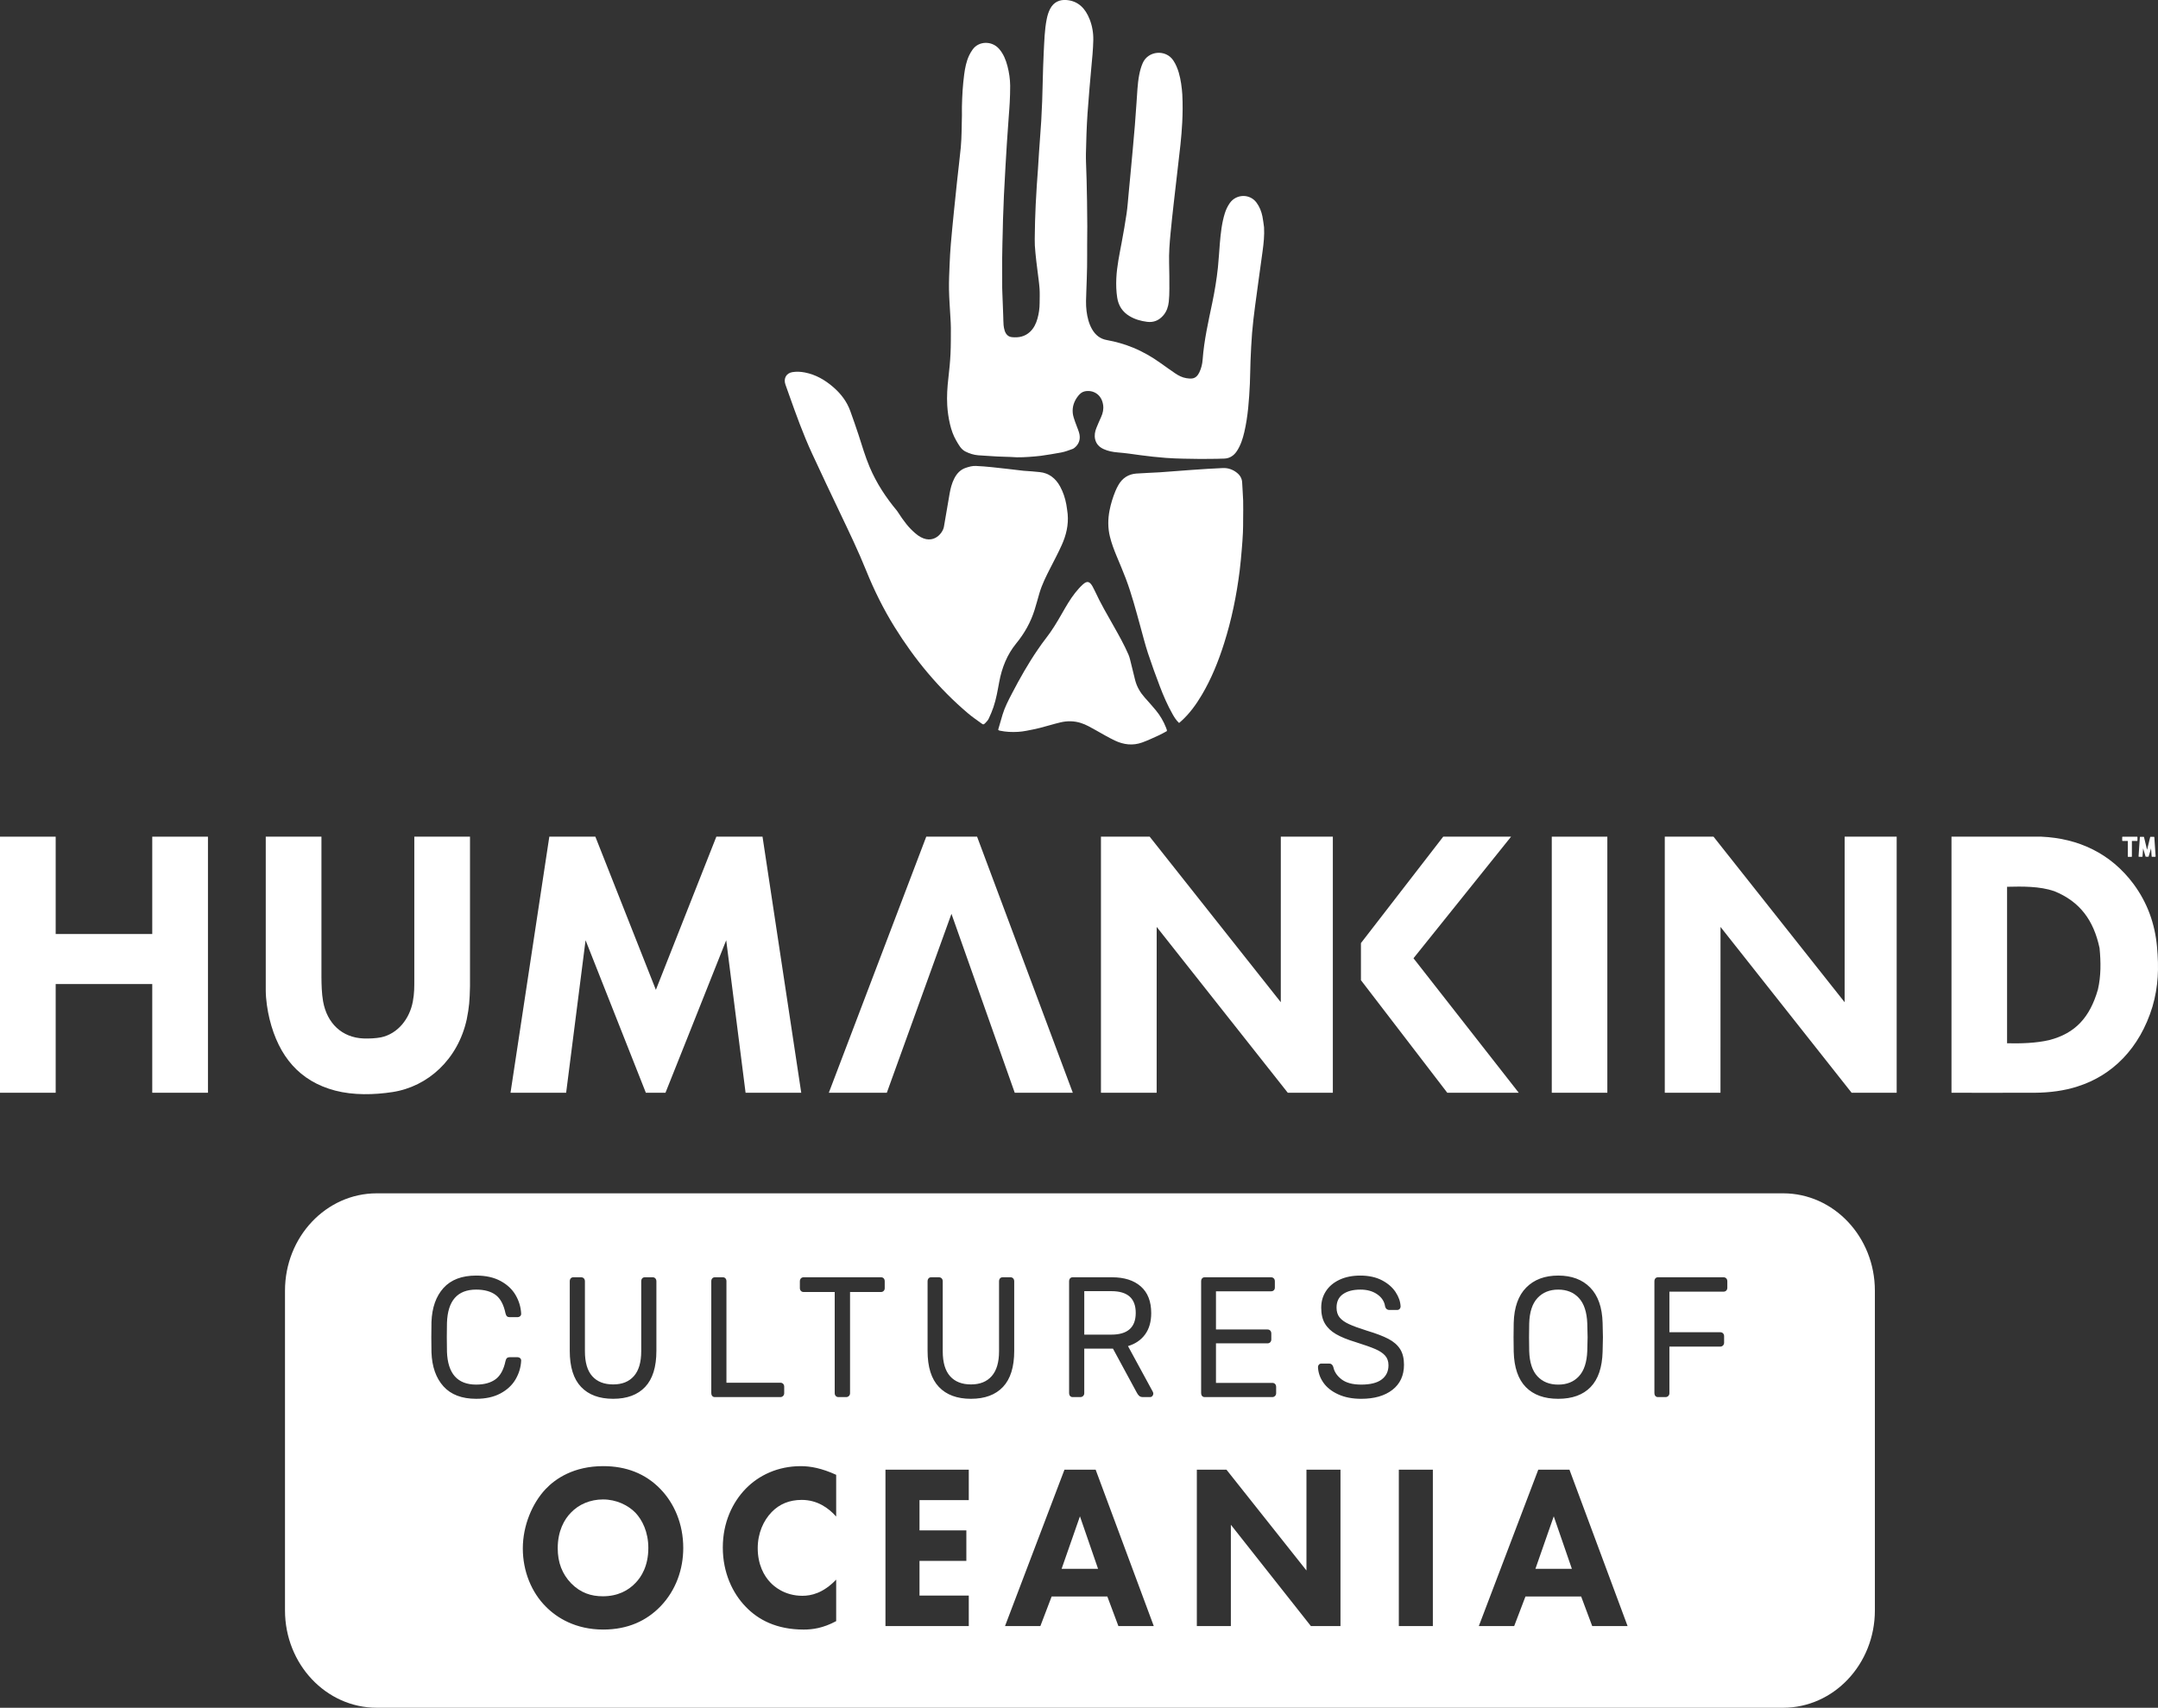 <?xml version="1.0" encoding="UTF-8"?><svg xmlns="http://www.w3.org/2000/svg" viewBox="0 0 2461.09 1947.93"><rect x="0" y="0" width="2461.09" height="1947.93" fill="#333333" stroke="none"/><defs><style>.l{fill:#fff;}</style></defs><g id="a"><path id="b" class="l" d="m913.79,1246.42h-63.5s-22.09-173.93-22.09-173.96c-22.64,57.2-69.26,173.96-69.26,173.96h-22.38l-68.75-173.96-22.16,173.96h-63.43s29.52-194.63,44.25-292.08h52.51l69.01,174.7,68.97-174.7h52.66l44.16,292.08Z"/><polygon id="c" class="l" points="1520.04 1246.42 1468.64 1246.42 1319.14 1057.28 1319.11 1246.42 1255.58 1246.42 1255.58 954.34 1311.16 954.34 1460.68 1143.16 1460.7 954.34 1520.04 954.34 1520.04 1246.42"/><polygon id="d" class="l" points="2163.06 1246.42 2111.66 1246.42 1962.16 1057.28 1962.12 1246.42 1898.6 1246.42 1898.6 954.34 1954.18 954.34 2103.7 1143.16 2103.72 954.34 2163.06 954.34 2163.06 1246.42"/><path id="e" class="l" d="m2225.58,1246.42v-292.08h102.48c41.9,1.88,78.93,18.67,105.33,54.25,15.68,21.35,24.2,45.16,26.57,71.29,2.22,24.61,1.55,45.08-5.17,68.32-14.65,48.01-46.14,78.53-85.09,90.93-15.31,5.1-32.84,7.19-48.82,7.29-29.23.18-95.3,0-95.3,0Zm63.39-234.93v178.5c15.54.36,33.04-.12,47.94-3.6,30.07-7.69,46.59-26.19,55.64-57.66,3.61-15.46,3.43-31.43,1.89-47.32-6.72-31.63-22.32-53.05-51.68-64.93-16.59-5.71-36.27-5.42-53.78-4.99Z"/><polygon id="f" class="l" points="0 954.34 63.5 954.34 63.5 1065.37 173.64 1065.37 173.64 954.34 237.16 954.34 237.16 1246.42 173.64 1246.42 173.64 1122.43 63.5 1122.43 63.5 1246.42 0 1246.42 0 954.34"/><path id="g" class="l" d="m472.5,954.34h63.51v170.71c-.38,16.2-.84,23.28-3.72,37.67-10.08,45.76-44.38,76.67-84.45,82.88-21.09,3.27-44.97,3.8-65.71-1.67-40.48-10.68-64.21-38.99-74.69-81.43-2.43-9.83-4.3-22.43-4.36-32.6v-175.56h63.51v159.98c.03,8.73.34,19.13,1.85,27.69,4.47,25.41,21.8,41.53,46.13,42.49,6.2.25,13.86-.1,19.94-1.27,19.35-4.11,32.67-21.33,36.31-40.86,1.78-9.6,1.68-16.08,1.68-26.6v-161.43Z"/><polygon id="h" class="l" points="1723.3 954.34 1612.01 1093.02 1732.05 1246.42 1650.54 1246.42 1552.08 1118.03 1552.08 1075.73 1645.91 954.34 1723.3 954.34"/><polygon id="i" class="l" points="1085.09 1042.33 1011.38 1246.42 945.23 1246.42 1056.34 954.34 1114.32 954.34 1223.48 1246.42 1157.26 1246.42 1085.09 1042.33"/><rect id="j" class="l" x="1769.72" y="954.34" width="63.37" height="292.08"/><path class="l" d="m1441.58,259.11c.53,9.28-.43,18.42-1.68,27.53-2.85,20.91-5.82,41.81-8.58,62.73-1.34,10.11-2.55,20.26-3.39,30.43-.87,10.66-1.32,21.37-1.78,32.07-.37,8.62-.31,17.26-.73,25.87-.91,18.53-2.12,37.03-6.35,55.14-1.77,7.58-4.11,14.9-8.33,21.41-3.44,5.3-8.12,8.46-14.19,8.78-6.02.32-12.07.26-18.1.34-3.15.05-6.31.1-9.46.07-6.4-.06-12.81-.11-19.21-.3-6.76-.2-13.54-.33-20.28-.9-9.63-.81-19.26-1.72-28.83-3.07-8.56-1.21-17.11-2.43-25.73-3.14-5.67-.46-11.29-1.46-16.56-3.94-4.7-2.21-8.19-5.67-9.44-11.11-1.02-4.44-.21-8.79,1.45-12.91,1.7-4.23,3.55-8.4,5.42-12.55,1.96-4.34,2.95-8.82,2.26-13.64-1.8-12.47-11.87-17.51-21.1-15.51-2.96.64-5.38,2.67-7.35,5.15-4.5,5.67-6.93,12.2-6.19,19.61.33,3.36,1.57,6.66,2.65,9.89,1.35,4.05,3.17,7.93,4.42,12.01,1.81,5.88,1.04,11.41-3.2,15.97-1.17,1.26-2.61,2.51-4.16,3.08-4.26,1.57-8.56,3.18-12.97,4.02-8.08,1.54-14.99,2.57-23.12,3.78-4.11.61-9.74.89-13.87,1.25-3.13.31-9.96.47-13.46.44-10.36-.72-19.82-.54-30.17-1.4-4.67-.39-9.34-.5-14.01-.9-5.08-.43-9.91-1.97-14.52-4.28-5.1-2.56-7.72-7.76-10.62-12.74-3.3-5.67-5.43-11.89-6.95-18.3-1.67-7.06-2.73-14.24-3.16-21.52-.62-10.54.1-20.99,1.31-31.45,1.06-9.11,1.97-18.26,2.41-27.43.47-9.85.38-19.74.41-29.61.01-3.83-.29-7.67-.49-11.5-.57-10.72-1.45-21.44-1.65-32.16-.17-9.54.32-19.1.7-28.65.31-7.73.73-15.45,1.38-23.15,1.04-12.29,2.27-24.56,3.49-36.83,1.15-11.6,2.36-23.18,3.61-34.77,1.41-13.01,3-25.99,4.29-39.01.59-6,.71-12.05.91-18.08.21-6.22.29-12.44.37-18.66.05-3.25-.11-6.51-.01-9.75.18-6.11.35-12.22.78-18.31.43-6.09,1-12.18,1.8-18.22.98-7.41,2.43-14.74,5.58-21.52,1.11-2.39,2.49-4.67,4-6.81,6.96-9.91,22.02-10.3,30.29-.75,4.91,5.67,7.65,12.45,9.53,19.73,1.86,7.23,2.96,14.61,3.05,22.09.07,6.49-.23,12.98-.52,19.46-.22,4.86-.67,9.71-1.01,14.57-.31,4.38-.62,8.76-.93,13.14-.45,6.38-.92,12.77-1.33,19.16-.54,8.42-1.03,16.83-1.52,25.25-.33,5.64-.61,11.28-.91,16.92-.31,5.72-.65,11.44-.92,17.16-.19,3.91-.28,7.83-.44,11.74-.19,4.96-.43,9.91-.59,14.87-.15,4.58-.2,9.17-.31,13.75-.11,4.78-.27,9.56-.37,14.35-.12,5.55-.27,11.11-.29,16.67-.03,11.12.02,22.24.04,33.36,0,1.53.08,3.07.13,4.6.35,9.2.71,18.39,1.05,27.59.13,3.54.12,7.09.4,10.62.16,2.08.61,4.18,1.22,6.17,1.3,4.28,4.01,7.13,8.34,7.56,7.52.75,14.59-.52,20.51-6.02,4.45-4.13,7-9.49,8.63-15.36,1.58-5.7,2.39-11.56,2.41-17.52.02-5.45.3-10.93-.08-16.35-.48-6.77-1.51-13.5-2.32-20.24-.47-3.9-1.03-7.78-1.44-11.68-.61-5.8-1.3-11.6-1.62-17.43-.26-4.66-.06-9.35-.01-14.03.05-4.69.13-9.37.27-14.06.19-6.22.42-12.44.72-18.66.35-7.18.77-14.36,1.23-21.53.41-6.39.94-12.78,1.37-19.17.42-6.19.76-12.39,1.17-18.58.39-5.81.83-11.61,1.24-17.41.44-6.19.94-12.39,1.3-18.59.43-7.56.79-15.12,1.08-22.68.27-7.28.41-14.56.61-21.84.15-5.64.28-11.29.47-16.93.18-5.53.35-11.07.66-16.6.74-12.86.9-25.78,3.5-38.45.81-3.95,1.96-7.77,3.81-11.33,4.15-7.97,11.06-10.76,18.9-10.08,13.21,1.14,21.28,9.52,26.14,21.86,2.98,7.57,4.37,15.52,4.2,23.83-.22,10.82-1.34,21.54-2.33,32.28-.7,7.6-1.38,15.2-2.01,22.81-.79,9.53-1.59,19.07-2.24,28.61-.52,7.64-.88,15.3-1.18,22.95-.3,7.64-.48,15.28-.64,22.93-.07,3.25,0,6.5.1,9.75.2,6.7.49,13.4.67,20.1.21,8.13.38,16.26.5,24.4.14,9.47.25,18.94.28,28.42.02,7.09-.12,14.17-.15,21.26-.04,8.34.07,16.67-.08,25.01-.17,9.3-.51,18.59-.86,27.88-.29,7.57-.71,15.14.25,22.69.93,7.27,2.64,14.3,6.27,20.65,3.86,6.75,9.29,11.03,16.78,12.38,10.33,1.87,20.43,4.73,30.22,8.76,11.18,4.6,21.61,10.68,31.54,17.78,5.4,3.86,10.8,7.72,16.28,11.45,3.9,2.65,8.08,4.76,12.7,5.5,2.29.37,4.7.65,6.97.29,3.76-.59,6.14-3.37,7.84-6.86,2.23-4.59,3.43-9.54,3.79-14.59,1.6-22.05,6.54-43.44,11.01-64.93,2.76-13.27,4.98-26.64,6.41-40.14.96-9.12,1.42-18.3,2.2-27.44.99-11.65,2.2-23.26,5.7-34.44,1.32-4.22,3.2-8.12,5.71-11.69,7.28-10.31,22.68-10.86,30.38-.49,3.5,4.71,5.6,10.06,6.78,15.82.82,4.02,1.23,8.13,1.83,12.2Z"/><path class="l" d="m1217.62,586.19c1.13,12.55-1.71,24.29-6.72,35.42-3.93,8.73-8.39,17.19-12.75,25.7-4.92,9.61-9.82,19.22-12.87,29.74-1.77,6.14-3.44,12.31-5.33,18.41-4.43,14.33-11.67,27.06-20.92,38.35-10.52,12.85-16.43,27.75-19.5,44.23-1.8,9.66-3.41,19.4-6.6,28.69-1.51,4.4-3.31,8.71-5.3,12.89-.91,1.91-2.43,3.57-3.92,5.07-1.92,1.94-2.28,1.98-4.47.41-5.22-3.78-10.56-7.44-15.49-11.62-32.97-27.98-60.54-61.17-83.69-98.55-12.63-20.39-23.28-41.9-32.33-64.34-8.81-21.84-18.98-43.01-29.08-64.2-10.96-22.99-21.89-46-32.57-69.14-10.05-21.77-18.21-44.39-26.23-67.06-1.36-3.85-2.75-7.69-4.1-11.54-2.44-6.96.94-13.04,7.9-14.18,4.78-.78,9.56-.52,14.29.4,12.32,2.4,22.95,8.5,32.53,16.85,8.52,7.42,15.36,16.22,19.3,27.28,3.16,8.87,6.33,17.73,9.25,26.69,4.03,12.37,7.63,24.9,12.7,36.88,8.03,18.98,18.73,34.99,31.32,50.13,8.45,13.04,13.43,19.14,20.33,25.17,18.69,16.68,31.72,1.19,33.13-7.09,2.16-12.71,4.3-25.42,6.54-38.1,1.02-5.75,2.5-11.38,5.1-16.6,2.94-5.89,7.08-10.39,13.22-12.44,3.91-1.3,7.49-2.33,11.6-2.16,12.09.51,23.65,2.01,35.64,3.3,6.63.71,12.15,1.5,18.65,2.19,5.59.29,12.94.97,18.51,1.52,10.3,1.02,18.14,7,23.28,16.49,3.46,6.39,5.71,13.24,7.04,20.43.66,3.57,1.03,7.2,1.53,10.8Z"/><path class="l" d="m1344.65,824.63c-3.2-2.96-5.32-6.39-7.32-9.91-5.7-10.04-10.33-20.65-14.46-31.49-4.8-12.6-9.43-25.28-13.65-38.11-3.25-9.91-5.8-20.08-8.58-30.15-5.12-18.54-9.97-37.18-16.76-55.13-3.29-8.71-7-17.25-10.55-25.84-2.93-7.1-5.64-14.26-7.5-21.79-2.48-10.04-2.4-20.08-.42-30.16,1.49-7.62,3.8-14.97,6.73-22.09.94-2.28,2.07-4.48,3.27-6.62,4.63-8.19,11.61-12.51,20.46-13.19,8.92-.69,17.87-.84,26.8-1.44,11.91-.79,23.8-1.85,35.71-2.67,12.08-.83,24.17-1.7,36.27-2.18,5.8-.23,11.27,1.6,16,5.39,3.54,2.84,5.79,6.41,5.98,11.35.26,6.8.93,13.59,1.12,20.4.19,7.06.03,14.14-.02,21.21-.03,5.07,0,10.14-.24,15.19-.31,6.48-.77,12.95-1.33,19.41-.69,7.99-1.37,16-2.36,23.95-3.53,28.25-9.2,56-17.77,83.03-6.5,20.5-14.46,40.32-25.34,58.7-6.47,10.93-13.81,21.12-23.08,29.6-.88.81-1.81,1.56-2.94,2.54Z"/><path class="l" d="m1330.77,833.9c-2.85,1.52-5.75,3.27-8.8,4.65-6.47,2.93-12.9,6.04-19.56,8.41-10.48,3.73-20.95,2.49-30.89-2.23-7.49-3.56-14.67-7.85-21.94-11.9-5.52-3.07-10.95-6.31-16.98-8.2-7.63-2.38-15.36-2.5-23.04-.7-7.82,1.83-15.5,4.3-23.29,6.27-5.24,1.33-10.55,2.38-15.86,3.38-3.19.6-6.43,1.05-9.66,1.22-6.76.37-13.5.08-20.16-1.31-.44-.09-.89-.17-1.3-.34-.24-.09-.42-.34-.94-.79,1.63-5.62,3.25-11.39,4.98-17.12,2.55-8.45,6.56-16.17,10.58-23.9,9.1-17.47,18.74-34.58,29.84-50.72,2.93-4.26,5.91-8.49,9.08-12.54,6.85-8.73,12.55-18.28,18.09-27.96,4.69-8.2,9.36-16.43,15.17-23.81,2.66-3.37,5.53-6.61,8.65-9.49,4.92-4.55,7.89-3.88,11.28,2.11,1.02,1.81,1.96,3.67,2.83,5.57,6.31,13.72,13.91,26.66,21.29,39.73,5.99,10.6,11.97,21.22,16.84,32.46,1.41,3.26,2.1,6.88,2.99,10.37,1.59,6.26,3.02,12.58,4.64,18.83,1.99,7.66,5.9,14.15,11.01,19.89,4.28,4.81,8.6,9.59,12.7,14.57,4.85,5.88,8.68,12.49,11.53,19.71.35.88.66,1.78.94,2.69.08.25-.01.56-.04,1.17Z"/><path class="l" d="m1348.38,108.22c.55,10.72.42,21.06-.1,31.41-.85,16.99-2.93,33.84-4.93,50.7-1.65,13.96-3.27,27.92-4.82,41.9-1.27,11.38-2.54,22.75-3.61,34.15-1.04,11.06-1.92,22.13-1.61,33.28.27,9.96.32,19.93.3,29.89,0,4.87-.15,9.76-.66,14.59-.6,5.7-2.42,11.06-6.08,15.41-4.96,5.88-11.18,8.51-18.67,7.54-7.06-.91-13.83-2.78-20.05-6.52-7.77-4.67-12.55-11.53-14.03-21.03-1.14-7.34-1.35-14.68-1.01-22.06.64-13.81,3.56-27.23,6.07-40.72,2.06-11.08,4.03-22.18,5.66-33.33,1.12-7.63,1.59-15.36,2.34-23.05.71-7.32,1.4-14.65,2.09-21.97.87-9.35,1.74-18.69,2.59-28.04.83-9.21,1.68-18.43,2.42-27.65.67-8.37,1.17-16.76,1.83-25.14.84-10.69,1.05-21.45,3.06-32.01.9-4.7,2.13-9.27,4.05-13.65,6.22-14.15,26.29-15.84,34.85-2.98,2.85,4.28,4.82,8.96,6.27,13.93,2.45,8.39,3.47,17.03,4.07,25.37Z"/><path class="l" d="m2456.9,954.94l1.47,21.79c.01.13-.03.25-.11.36s-.19.16-.33.16h-3.63c-.28,0-.43-.15-.44-.45l-.69-9.09-2.76,9.2c-.07.23-.19.34-.37.34h-2.72c-.23,0-.37-.11-.44-.34l-2.74-9.2-.71,9.09c-.02.14-.06.25-.12.33s-.16.12-.32.12h-3.62c-.32,0-.46-.17-.44-.52l1.47-21.79c.03-.29.18-.43.44-.43h3.85c.25,0,.39.11.44.34l3.52,14.48,3.52-14.48c.05-.23.19-.34.44-.34h3.85c.27,0,.42.14.44.43Zm-36.19-.54h16.55c.27,0,.41.15.41.45v3.93c0,.31-.14.47-.41.47h-5.95v17.63c0,.3-.15.45-.44.45h-3.79c-.28,0-.42-.15-.42-.45v-17.63h-5.95c-.12,0-.23-.04-.31-.13s-.13-.2-.13-.33v-3.93c0-.3.15-.45.44-.45Z"/></g><g id="k"><path class="l" d="m1295.25,1497.52c0-16.53-9.26-24.79-27.78-24.79h-30.91v49.59h30.91c18.52,0,27.78-8.26,27.78-24.79Z"/><polygon class="l" points="1210.7 1789.47 1252.29 1789.47 1231.62 1729.56 1210.7 1789.47"/><polygon class="l" points="1751.06 1789.47 1792.65 1789.47 1771.98 1729.56 1751.06 1789.47"/><path class="l" d="m687.73,1710.31c-14.62,0-27.72,5.62-36.8,15.24-7.31,7.49-14.87,20.59-14.87,40.38,0,16.31,5.04,29.42,15.37,40.12,10.84,10.97,22.94,14.71,36.04,14.71,17.14,0,29.24-6.69,37.3-15.24,6.55-6.69,14.62-19.25,14.62-39.85,0-18.45-7.06-32.09-14.62-40.12-8.32-8.56-21.68-15.24-37.05-15.24Z"/><path class="l" d="m2033.53,1361.14H429.69c-57.81,0-104.67,49.72-104.67,111.06v364.66c0,61.34,46.86,111.06,104.67,111.06h1603.84c57.81,0,104.67-49.73,104.67-111.06v-364.66c0-61.34-46.86-111.06-104.67-111.06Zm-307.22,147.7c.49-17.7,5.24-31.1,14.26-40.22,9.02-9.11,21.19-13.67,36.52-13.67s27.48,4.56,36.43,13.67c8.95,9.11,13.67,22.52,14.17,40.22.24,7.55.37,13.02.37,16.4s-.12,8.78-.37,16.59c-.49,17.96-5.06,31.4-13.71,40.32-8.65,8.92-20.95,13.37-36.89,13.37s-28.27-4.46-36.98-13.37c-8.71-8.91-13.31-22.35-13.8-40.32-.12-3.9-.18-9.43-.18-16.59s.06-12.62.18-16.4Zm-356.48-47.25c0-1.43.37-2.57,1.1-3.42.74-.84,1.72-1.27,2.94-1.27h75.62c1.35,0,2.42.42,3.22,1.27.8.85,1.2,1.99,1.2,3.42v7.03c0,1.3-.4,2.34-1.2,3.12-.8.78-1.87,1.17-3.22,1.17h-62.74v43.54h58.69c1.35,0,2.42.42,3.22,1.27.8.85,1.2,1.98,1.2,3.42v6.64c0,1.3-.4,2.38-1.2,3.22-.8.85-1.87,1.27-3.22,1.27h-58.69v45.1h64.21c1.35,0,2.42.42,3.22,1.27.8.85,1.2,1.99,1.2,3.42v7.03c0,1.3-.43,2.38-1.29,3.22-.86.85-1.9,1.27-3.13,1.27h-77.09c-1.23,0-2.21-.42-2.94-1.27-.74-.84-1.1-1.92-1.1-3.22v-127.48Zm-150.57,0c0-1.43.37-2.57,1.1-3.42.74-.84,1.72-1.27,2.94-1.27h44.89c13.98,0,24.93,3.48,32.84,10.45,7.91,6.96,11.87,17.08,11.87,30.36,0,9.89-2.33,18.03-6.99,24.4-4.66,6.38-11.16,10.8-19.5,13.28l28.33,52.12c.37.78.55,1.5.55,2.15,0,1.04-.37,1.95-1.1,2.73s-1.59,1.17-2.58,1.17h-8.1c-1.84,0-3.28-.45-4.32-1.37-1.04-.91-1.99-2.21-2.85-3.9l-27.05-49.98h-32.75v50.76c0,1.3-.43,2.38-1.29,3.22-.86.85-1.9,1.27-3.13,1.27h-8.83c-1.23,0-2.21-.42-2.94-1.27-.74-.84-1.1-1.92-1.1-3.22v-127.48Zm-569.48,0c0-1.43.37-2.57,1.1-3.42.74-.84,1.72-1.27,2.94-1.27h8.83c1.35,0,2.42.42,3.22,1.27.8.85,1.2,1.99,1.2,3.42v79.65c0,12.76,2.79,22.26,8.37,28.5,5.58,6.25,13.52,9.37,23.83,9.37s18.06-3.15,23.64-9.47c5.58-6.31,8.37-15.78,8.37-28.41v-79.65c0-1.43.37-2.57,1.1-3.42.74-.84,1.78-1.27,3.13-1.27h8.83c1.23,0,2.24.42,3.04,1.27.8.85,1.2,1.99,1.2,3.42v79.26c0,18.35-4.26,32.05-12.79,41.1-8.53,9.05-20.7,13.57-36.52,13.57s-28.03-4.52-36.61-13.57c-8.59-9.05-12.88-22.75-12.88-41.1v-79.26Zm-140.05,80.04c.86,25.12,11.96,37.68,33.3,37.68,9.2,0,16.56-2.02,22.08-6.05,5.52-4.03,9.32-11,11.41-20.89.37-1.56.92-2.67,1.66-3.32.74-.65,1.72-.98,2.94-.98h9.2c1.1,0,2.05.36,2.85,1.07.8.72,1.2,1.66,1.2,2.83-.37,7.55-2.48,14.64-6.35,21.28-3.86,6.64-9.6,12.01-17.2,16.11-7.61,4.1-16.87,6.15-27.78,6.15-16.31,0-28.73-4.72-37.26-14.15-8.53-9.43-13.1-22.35-13.71-38.75-.12-3.51-.18-9.24-.18-17.18s.06-13.93.18-17.57c.61-16.4,5.18-29.31,13.71-38.75,8.52-9.43,20.94-14.15,37.26-14.15,10.92,0,20.18,2.05,27.78,6.15,7.6,4.1,13.34,9.47,17.2,16.11,3.86,6.64,5.98,13.73,6.35,21.28,0,1.17-.4,2.12-1.2,2.83-.8.72-1.75,1.07-2.85,1.07h-9.2c-1.23,0-2.21-.32-2.94-.98-.74-.65-1.29-1.76-1.66-3.32-2.09-10.02-5.86-17.05-11.31-21.09-5.46-4.03-12.85-6.05-22.17-6.05-21.34,0-32.44,12.63-33.3,37.87-.12,3.51-.18,8.92-.18,16.2s.06,12.82.18,16.59Zm243.28,290.88c-15.63,16.05-36.8,26.21-65.02,26.21-31.5,0-52.93-13.37-65.53-26.21-16.13-16.05-26.21-40.12-26.21-66.32s10.84-51.61,25.96-67.66c11.34-12.03,32.26-26.21,65.78-26.21,26.21,0,48.14,8.56,65.02,25.94,15.88,16.31,26.21,39.85,26.21,67.39,0,23.8-8.06,48.14-26.21,66.86Zm59.28-240.21c-.74-.84-1.1-1.92-1.1-3.22v-127.68c0-1.3.37-2.37,1.1-3.22.74-.84,1.72-1.27,2.94-1.27h9.2c1.22,0,2.21.42,2.94,1.27.74.85,1.1,1.92,1.1,3.22v115.77h61.45c1.35,0,2.42.42,3.22,1.27.8.85,1.2,1.92,1.2,3.22v7.42c0,1.3-.43,2.38-1.29,3.22-.86.85-1.9,1.27-3.13,1.27h-74.7c-1.23,0-2.21-.42-2.94-1.27Zm141.34,137.52c-8.57-9.63-21.42-18.99-39.32-18.99-14.11,0-25.46,4.81-34.28,13.91-9.33,9.63-15.88,24.07-15.88,41.18,0,18.45,7.06,31.56,14.62,39.31,3.53,3.74,15.63,14.98,36.29,14.98,10.08,0,23.69-2.94,38.56-18.45v47.34c-14.87,8.02-26.97,9.63-37.05,9.63-31,0-51.92-11.23-66.03-25.94-15.12-15.51-26.21-39.05-26.21-67.66s11.09-51.61,26.21-67.13c14.87-15.24,36.55-25.67,62.76-25.67,11.09,0,23.94,2.41,40.32,9.89v47.6Zm55.38-260.61c0,1.3-.4,2.38-1.2,3.22s-1.81,1.27-3.04,1.27h-35.33v115.38c0,1.3-.43,2.38-1.29,3.22-.86.85-1.9,1.27-3.13,1.27h-8.83c-1.23,0-2.24-.42-3.04-1.27-.8-.84-1.2-1.92-1.2-3.22v-115.38h-35.51c-1.23,0-2.24-.42-3.04-1.27-.8-.84-1.19-1.92-1.19-3.22v-7.61c0-1.43.4-2.57,1.19-3.42s1.81-1.27,3.04-1.27h88.31c1.35,0,2.39.42,3.13,1.27.74.85,1.1,1.99,1.1,3.42v7.61Zm95.84,241.89h-56.2v34.5h53.43v34.77h-53.43v39.58h56.2v34.77h-95.02v-178.38h95.02v34.77Zm2.5-115.58c-15.82,0-28.03-4.52-36.61-13.57-8.59-9.05-12.88-22.75-12.88-41.1v-79.26c0-1.43.37-2.57,1.1-3.42.74-.84,1.72-1.27,2.94-1.27h8.83c1.35,0,2.42.42,3.22,1.27.8.85,1.2,1.99,1.2,3.42v79.65c0,12.76,2.79,22.26,8.37,28.5,5.58,6.25,13.52,9.37,23.83,9.37s18.06-3.15,23.64-9.47c5.58-6.31,8.37-15.78,8.37-28.41v-79.65c0-1.43.37-2.57,1.1-3.42.74-.84,1.78-1.27,3.13-1.27h8.83c1.23,0,2.24.42,3.04,1.27.8.85,1.2,1.99,1.2,3.42v79.26c0,18.35-4.26,32.05-12.79,41.1-8.53,9.05-20.7,13.57-36.52,13.57Zm168.12,259.19l-12.6-33.7h-63.51l-12.85,33.7h-40.32l67.8-178.38h35.54l66.29,178.38h-40.33Zm253.29,0h-33.77l-91.24-115.53v115.53h-38.81v-178.38h33.77l91.24,115v-115h38.81v178.38Zm59.25-269.44c-8.77,6.83-20.64,10.25-35.6,10.25-10.06,0-18.8-1.69-26.22-5.08-7.42-3.38-13.06-7.84-16.93-13.37-3.86-5.53-5.92-11.48-6.16-17.86,0-1.04.37-1.95,1.1-2.73s1.66-1.17,2.76-1.17h9.02c2.21,0,3.74,1.3,4.6,3.9,1.1,5.47,4.26,10.19,9.47,14.15,5.21,3.97,12.66,5.95,22.35,5.95,10.42,0,18.21-1.95,23.37-5.86s7.73-9.3,7.73-16.2c0-4.42-1.26-8.07-3.77-10.93-2.52-2.86-6.26-5.37-11.22-7.52-4.97-2.15-12.42-4.78-22.35-7.91-9.45-2.86-16.96-5.92-22.54-9.17-5.58-3.25-9.78-7.25-12.6-12.01-2.82-4.75-4.23-10.77-4.23-18.06s1.78-13.31,5.33-18.84c3.56-5.53,8.71-9.89,15.46-13.08,6.74-3.19,14.72-4.78,23.92-4.78s17.75,1.79,24.56,5.37c6.81,3.58,11.99,8.07,15.55,13.47,3.56,5.4,5.46,10.84,5.7,16.3,0,1.17-.37,2.15-1.1,2.93s-1.66,1.17-2.76,1.17h-9.2c-.98,0-1.9-.32-2.76-.98-.86-.65-1.47-1.63-1.84-2.93-.74-5.59-3.68-10.22-8.83-13.86-5.15-3.64-11.59-5.47-19.32-5.47-8.34,0-14.97,1.73-19.87,5.17-4.91,3.45-7.36,8.56-7.36,15.33,0,4.56,1.13,8.27,3.4,11.13,2.27,2.86,5.76,5.4,10.49,7.61,4.72,2.21,11.62,4.75,20.7,7.61,10.42,3.12,18.61,6.25,24.56,9.37,5.95,3.12,10.4,7,13.34,11.62,2.94,4.62,4.42,10.58,4.42,17.86,0,12.23-4.39,21.77-13.15,28.6Zm46.1,269.44h-38.81v-178.38h38.81v178.38Zm181.72,0l-12.6-33.7h-63.51l-12.85,33.7h-40.32l67.8-178.38h35.54l66.29,178.38h-40.33Zm154.11-385.89c0,1.3-.4,2.38-1.2,3.22s-1.87,1.27-3.22,1.27h-61.64v46.27h57.96c1.35,0,2.42.42,3.22,1.27.8.85,1.2,1.92,1.2,3.22v7.42c0,1.3-.43,2.38-1.29,3.22-.86.85-1.9,1.27-3.13,1.27h-57.96v53.1c0,1.3-.43,2.38-1.29,3.22-.86.85-1.9,1.27-3.13,1.27h-8.65c-1.23,0-2.21-.42-2.94-1.27-.74-.84-1.1-1.92-1.1-3.22v-127.48c0-1.43.37-2.57,1.1-3.42.74-.84,1.72-1.27,2.94-1.27h74.7c1.35,0,2.42.42,3.22,1.27.8.85,1.2,1.99,1.2,3.42v7.22Z"/><path class="l" d="m1753.36,1569.86c5.89,6.32,13.8,9.47,23.73,9.47s17.66-3.15,23.55-9.47c5.89-6.31,9.08-15.97,9.57-28.99.24-7.81.37-13.01.37-15.62,0-2.86-.12-8.07-.37-15.62-.49-13.01-3.68-22.71-9.57-29.09-5.89-6.38-13.74-9.57-23.55-9.57s-17.69,3.19-23.64,9.57c-5.95,6.38-9.11,16.08-9.47,29.09-.12,3.78-.18,8.98-.18,15.62s.06,11.71.18,15.62c.37,13.02,3.5,22.68,9.38,28.99Z"/></g></svg>